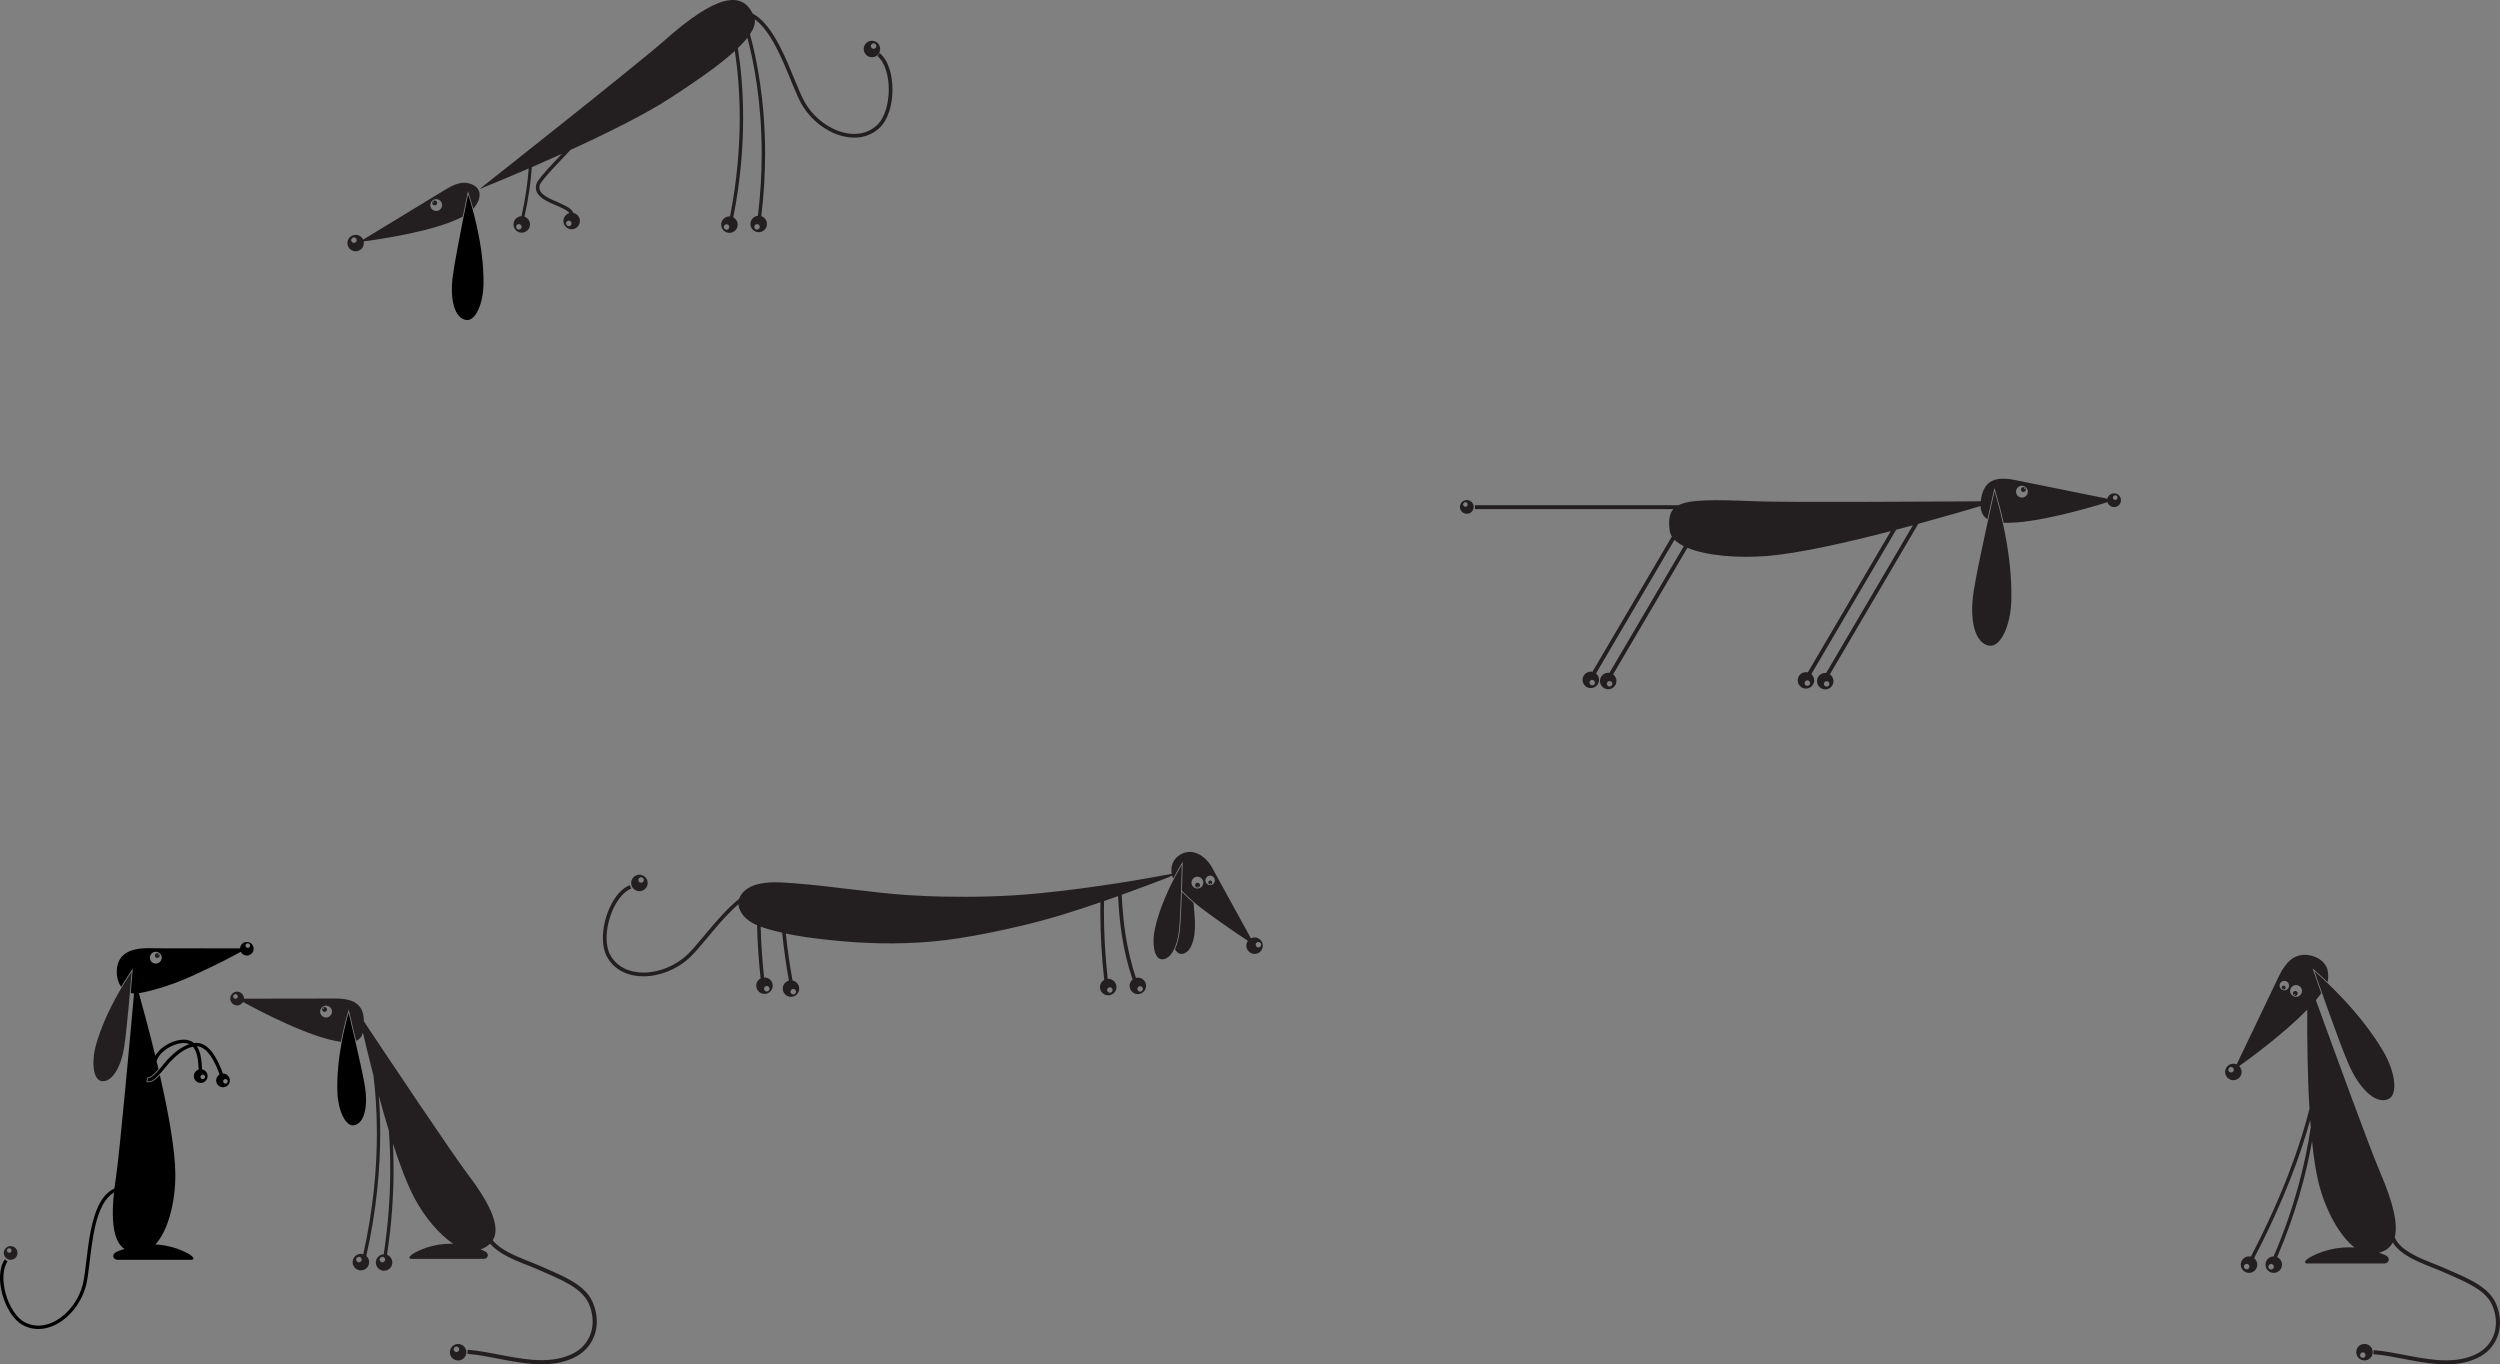 <?xml version="1.0" encoding="utf-8"?>
<!-- Generator: Adobe Illustrator 15.0.0, SVG Export Plug-In . SVG Version: 6.00 Build 0)  -->
<!DOCTYPE svg PUBLIC "-//W3C//DTD SVG 1.1//EN" "http://www.w3.org/Graphics/SVG/1.1/DTD/svg11.dtd">
<svg version="1.1" id="Vrstva_1" xmlns="http://www.w3.org/2000/svg" xmlns:xlink="http://www.w3.org/1999/xlink" x="0px" y="0px"
	 width="2244.687px" height="1225.039px" viewBox="-649.014 -365.924 2244.687 1225.039"
	 enable-background="new -649.014 -365.924 2244.687 1225.039" xml:space="preserve">
<rect x="-649.014" y="-365.924" width="2244.687" height="1225.039" fill="#808080" stroke="none"/>
<path fill="#231F20" stroke="#231F20" stroke-width="0.01" d="M-556.555,604.889c-0.436,0-0.863-0.031-1.308-0.094
	c-4.534-0.734-7.26-6.877-7.278-16.429c0.003-5.21,0.827-10.851,2.38-16.313c3.771-13.244,9.754-27.432,17.782-42.172
	c4.306-7.9,9.086-15.767,14.219-23.396c-0.586,7.277-4.009,49.096-6.585,66.574C-540.174,592-547.893,604.792-556.555,604.889z"/>
<path fill="#231F20" stroke="#231F20" stroke-width="0.01" d="M-639.452,752.887c-3.407,0-6.17,2.762-6.17,6.17
	c0,3.406,2.763,6.17,6.17,6.17c3.407,0,6.169-2.764,6.169-6.17C-633.283,755.648-636.046,752.887-639.452,752.887z M-639.45,758.496
	c-0.903,0.684-2.184,0.521-2.882-0.377c-0.694-0.898-0.525-2.188,0.368-2.877c0.902-0.699,2.193-0.525,2.882,0.367
	C-638.389,756.512-638.552,757.793-639.45,758.496z"/>
<path fill="#231F20" stroke="#231F20" stroke-width="0.01" d="M-507.803,489.864c-1.214,0-2.2,0.983-2.2,2.2
	c0,1.215,0.986,2.2,2.2,2.2c1.218,0,2.204-0.985,2.204-2.2C-505.599,490.848-506.586,489.864-507.803,489.864z M-506.789,491.681
	c-0.25,0-0.451-0.196-0.451-0.456c0-0.244,0.202-0.455,0.451-0.455c0.249,0,0.455,0.211,0.455,0.455
	C-506.334,491.484-506.541,491.681-506.789,491.681z"/>
<path fill="#231F20" stroke="#231F20" stroke-width="0.01" d="M1136.985,213.8c-12.89-2.054-17.974-23.227-13.813-49.335
	c4.114-25.85,18.689-89.346,18.689-89.346c2.721,9.087,6.251,22.051,9.217,37.116c3.619,18.389,6.387,39.885,5.805,61.241
	C1156.295,195.19,1147.48,215.47,1136.985,213.8z"/>
<path fill="#231F20" stroke="#231F20" stroke-width="0.01" d="M668.008,83.057c-3.406,0-6.17,2.762-6.17,6.17
	c0,3.407,2.764,6.17,6.17,6.17c3.407,0,6.17-2.763,6.17-6.17C674.177,85.819,671.415,83.057,668.008,83.057z M668.01,88.667
	c-0.902,0.684-2.184,0.521-2.882-0.378c-0.694-0.897-0.525-2.188,0.367-2.876c0.903-0.699,2.194-0.526,2.882,0.367
	C669.07,86.683,668.908,87.964,668.01,88.667z"/>
<path fill="#231F20" stroke="#231F20" stroke-width="0.01" d="M1249.183,77.033c-2.94,0-5.396,2.06-6.014,4.814
	c-18.141-3.667-71.762-14.504-83.035-16.764c-17.83-3.574-27.196,0.67-30.217,15.722c-0.227,1.132-0.397,2.251-0.514,3.352
	c-43.787,0.304-174.656,1.101-202.078-0.006c-38.087-1.538-59.012-1.743-69.279,3.558H675.265v3.493h178.172
	c-3.682,4.17-4.406,10.299-3.303,19.123c0.246,1.952,0.939,3.775,2.016,5.476c-27.946,47.582-61.805,105.24-71.324,121.451
	c-0.482-0.099-0.982-0.151-1.494-0.151c-4.088,0-7.402,3.315-7.402,7.404s3.314,7.403,7.402,7.403c4.09,0,7.404-3.314,7.404-7.403
	c0-2.321-1.07-4.391-2.742-5.748c9.656-16.44,42.838-72.944,70.492-120.04c2.133,2.17,4.967,4.098,8.369,5.792
	c-27.422,46.698-58.621,99.833-66.773,113.714c-0.368-0.056-0.74-0.094-1.123-0.094c-4.09,0-7.404,3.314-7.404,7.403
	s3.314,7.404,7.404,7.404c4.088,0,7.402-3.315,7.402-7.404c0-2.448-1.193-4.612-3.025-5.96
	c8.531-14.526,39.514-67.283,66.715-113.607c17.289,7.207,45.864,9.409,71.951,7.281c28.092-2.287,71.178-12.052,110.675-22.284
	c-28.737,48.939-65.067,110.807-74.462,126.803c-0.555-0.132-1.131-0.21-1.727-0.21c-4.088,0-7.401,3.314-7.401,7.403
	s3.313,7.403,7.401,7.403c4.09,0,7.404-3.314,7.404-7.403c0-2.236-0.995-4.236-2.563-5.594
	c9.746-16.596,47.234-80.438,76.131-129.649c5.111-1.338,10.146-2.68,15.068-4.009c-29.484,50.213-68.671,116.951-77.857,132.596
	c-0.277-0.032-0.559-0.052-0.844-0.052c-4.089,0-7.404,3.314-7.404,7.403s3.315,7.403,7.404,7.403c4.088,0,7.402-3.314,7.402-7.403
	c0-2.544-1.283-4.786-3.236-6.119c9.932-16.914,50.006-85.153,79.354-135.135c23.051-6.282,43.168-12.162,55.926-15.97
	c0.258,4.966,2.081,9.216,6.187,11.846l0.165-0.75c3.084-13.958,5.459-24.314,5.516-24.57l0.628-2.731l0.802,2.685
	c2.846,9.501,5.338,19.079,7.437,28.577l0.323,0.011c28.162,0.808,76.256-13.33,92.941-18.54c0.754,2.554,3.115,4.419,5.912,4.419
	c3.408,0,6.17-2.763,6.17-6.17S1252.592,77.033,1249.183,77.033z M782.101,248.921c-1.082,0.838-2.631,0.63-3.457-0.441
	c-0.834-1.084-0.638-2.619,0.439-3.465c1.084-0.82,2.621-0.624,3.459,0.453C783.376,246.546,783.174,248.095,782.101,248.921z
	 M797.727,249.948c-1.083,0.839-2.632,0.631-3.458-0.44c-0.832-1.083-0.637-2.62,0.441-3.465c1.082-0.82,2.619-0.624,3.457,0.453
	C799,247.573,798.799,249.122,797.727,249.948z M975.26,249.374c-1.084,0.838-2.633,0.631-3.459-0.44
	c-0.834-1.084-0.637-2.62,0.439-3.466c1.084-0.819,2.621-0.623,3.459,0.454C976.533,246.999,976.33,248.548,975.26,249.374z
	 M992.595,250.069c-1.082,0.839-2.633,0.631-3.459-0.44c-0.83-1.084-0.635-2.62,0.443-3.466c1.082-0.819,2.619-0.623,3.458,0.454
	C993.869,247.694,993.668,249.243,992.595,250.069z M1166.418,80.846c-2.932,0-5.316-2.385-5.316-5.307
	c0-2.932,2.385-5.308,5.316-5.308c2.926,0,5.303,2.376,5.303,5.308C1171.72,78.461,1169.344,80.846,1166.418,80.846z
	 M1251.818,82.107c-0.699,0.898-1.98,1.061-2.883,0.377c-0.897-0.704-1.061-1.984-0.367-2.887c0.689-0.893,1.979-1.066,2.883-0.368
	C1252.344,79.919,1252.511,81.209,1251.818,82.107z"/>
<path fill="#231F20" stroke="#231F20" stroke-width="0.01" d="M1167.749,71.447c-1.214,0-2.2,0.983-2.2,2.201
	c0,1.214,0.986,2.2,2.2,2.2c1.218,0,2.204-0.986,2.204-2.2C1169.953,72.431,1168.967,71.447,1167.749,71.447z M1168.763,73.264
	c-0.25,0-0.451-0.195-0.451-0.455c0-0.245,0.201-0.456,0.451-0.456c0.248,0,0.454,0.211,0.454,0.456
	C1169.218,73.068,1169.011,73.264,1168.763,73.264z"/>
<path stroke="#FFFFFF" stroke-width="0.01" d="M-331.182,644.43c9.369-1.612,12.889-17.089,9.618-36.068
	c-3.237-18.789-14.429-64.925-14.429-64.925c-1.902,6.646-4.357,16.13-6.377,27.125c-2.47,13.43-4.289,29.121-3.67,44.676
	C-345.417,631.048-338.82,645.742-331.182,644.43z"/>
<path fill="#231F20" stroke="#231F20" stroke-width="0.01" d="M-237.66,840.798c-4.088,0-7.402,3.314-7.402,7.403
	c0,4.09,3.314,7.404,7.402,7.404c4.09,0,7.404-3.314,7.404-7.404C-230.256,844.112-233.571,840.798-237.66,840.798z
	 M-237.657,847.531c-1.083,0.819-2.62,0.624-3.458-0.454c-0.832-1.076-0.631-2.625,0.439-3.451c1.084-0.84,2.633-0.631,3.459,0.439
	C-236.384,845.149-236.58,846.687-237.657,847.531z"/>
<path fill="#231F20" stroke="#231F20" stroke-width="0.01" d="M-357.598,538.268c-1.217,0-2.203,0.982-2.203,2.2
	c0,1.214,0.986,2.2,2.203,2.2c1.215,0,2.201-0.986,2.201-2.2C-355.397,539.25-356.383,538.268-357.598,538.268z M-358.612,540.084
	c-0.248,0-0.455-0.196-0.455-0.456c0-0.245,0.207-0.455,0.455-0.455c0.25,0,0.451,0.21,0.451,0.455
	C-358.16,539.888-358.362,540.084-358.612,540.084z"/>
<path fill="#231F20" stroke="#231F20" stroke-width="0.01" d="M-116.977,803.002c-3.811-8.587-11.445-14.657-19.877-19.486
	c-8.434-4.836-17.766-8.461-25.206-11.917c-8.468-3.914-20.871-7.876-31.063-13.439c-5.098-2.771-9.604-5.924-12.766-9.553
	c-0.245-0.281-0.469-0.57-0.697-0.857c6.519-10.444,0.783-28.771-22.592-59.558c-13.778-18.136-75.455-110.539-93.131-137.074
	c-0.082-14.725-8.186-20.481-25.721-20.481c-11.109,0-63.779,0.095-81.921,0.128c0.001-0.043,0.007-0.085,0.007-0.128
	c0-3.407-2.762-6.17-6.169-6.17s-6.169,2.763-6.169,6.17s2.762,6.17,6.169,6.17c2.276,0,4.259-1.236,5.327-3.071
	c15.523,8.482,61.311,32.498,87.865,35.742l0.104-0.553c1.611-8.508,3.666-17.143,6.111-25.691l0.771-2.693l0.661,2.723
	c0.055,0.225,2.709,11.184,5.793,24.525l0.232,0.789l0.229-0.082c3.25-1.387,4.967-3.832,5.85-7.294
	c2.316,9.959,5.564,23.487,9.459,38.548c1.639,13.111,3.091,30.699,3.091,51.898c0,29.874-2.9,66.896-12.206,108.586
	c-0.682-0.208-1.405-0.321-2.156-0.321c-4.089,0-7.403,3.314-7.403,7.403s3.314,7.403,7.403,7.403c4.09,0,7.404-3.314,7.404-7.403
	c0-2.218-0.98-4.202-2.525-5.559c9.514-42.284,12.473-79.841,12.473-110.109c0-12.569-0.51-23.874-1.264-33.754
	c2.81,10.297,5.84,20.904,9.019,31.277c0.774,10.632,1.251,22.218,1.251,34.665c0,22.816-1.598,48.507-5.848,76.422
	c-3.941,0.168-7.087,3.405-7.087,7.387c0,4.09,3.315,7.404,7.403,7.404c4.089,0,7.404-3.314,7.404-7.404
	c0-3.159-1.984-5.85-4.771-6.912c4.272-28.088,5.886-53.933,5.886-76.896c0-8.002-0.195-15.648-0.54-22.922
	c6.237,19.243,12.896,36.88,19.448,49.139c9.15,17.121,22.158,32.468,34.652,40.781c-0.734-0.023-1.468-0.047-2.201-0.047
	c-7.588,0-15.16,1.238-22.299,3.676c-3.465,1.181-6.818,2.643-10.021,4.36c-1.721,0.922-7.354,4.489-3.477,5.561h65.551
	c0.438-0.075,0.847-0.157,1.193-0.269c1.133-0.378,1.744-0.949,2.251-2.33c0.286-0.769-0.081-1.938-0.527-2.598
	c-0.916-1.355-3.497-2.422-5.894-3.241c3.488-1.347,6.352-3.072,8.533-5.23c0.093,0.109,0.184,0.222,0.278,0.33
	c10.818,12.26,32.873,18.204,45.064,23.921c7.607,3.523,16.82,7.114,24.935,11.773c8.121,4.643,15.045,10.318,18.313,17.759
	c2.351,5.306,3.5,10.774,3.5,16.028c-0.027,12.236-6.148,23.306-18.378,29.203c-8.569,4.107-17.807,5.594-27.424,5.594
	c-21.778,0.027-45.34-7.74-66.403-9.339l-0.27,3.704h-0.01c20.404,1.492,44.067,9.332,66.683,9.352c0.007,0,0.014,0,0.021,0
	c9.991,0,19.813-1.557,29.009-5.961c13.521-6.462,20.517-19.076,20.486-32.553C-113.163,814.725-114.436,808.749-116.977,803.002z
	 M-436.342,530.406c-0.902,0.684-2.184,0.521-2.881-0.377c-0.694-0.898-0.525-2.188,0.367-2.878
	c0.902-0.698,2.193-0.524,2.881,0.368C-435.28,528.422-435.444,529.703-436.342,530.406z M-356.266,547.666
	c-2.926,0-5.303-2.385-5.303-5.308c0-2.931,2.377-5.308,5.303-5.308c2.932,0,5.316,2.377,5.316,5.308
	C-350.949,545.281-353.334,547.666-356.266,547.666z M-325.211,766.974c-1.082,0.82-2.619,0.625-3.458-0.453
	c-0.833-1.077-0.63-2.626,0.442-3.452c1.082-0.839,2.631-0.631,3.457,0.44C-323.938,764.593-324.133,766.129-325.211,766.974z
	 M-304.154,766.974c-1.084,0.82-2.62,0.624-3.458-0.453c-0.833-1.077-0.631-2.626,0.439-3.453c1.084-0.838,2.633-0.63,3.459,0.441
	C-302.881,764.592-303.076,766.128-304.154,766.974z"/>
<path stroke="#FFFFFF" stroke-width="0.01" d="M-230.364-78.608c-10.508-1.456-14.988-18.571-12.036-39.86
	c2.918-21.068,13.715-72.91,13.715-72.91c2.36,7.34,5.445,17.824,8.101,30.013c3.241,14.875,5.843,32.301,5.727,49.672
	C-214.978-94.044-221.804-77.417-230.364-78.608z"/>
<path fill="#231F20" stroke="#231F20" stroke-width="0.01" d="M133.877-329.339c-4.087,0-7.403,3.315-7.403,7.404
	s3.316,7.403,7.403,7.403c4.088,0,7.404-3.314,7.404-7.403S137.966-329.339,133.877-329.339z M137.333-323.059
	c-0.838,1.077-2.375,1.273-3.459,0.453c-1.077-0.845-1.272-2.381-0.44-3.465c0.827-1.071,2.375-1.279,3.458-0.441
	C137.964-325.686,138.166-324.136,137.333-323.059z"/>
<path fill="#231F20" stroke="#231F20" stroke-width="0.01" d="M140.812-318.3l-2.113,2.567c6.628,5.353,10.322,17.589,10.282,30.165
	c0.034,12.77-3.748,25.774-10.638,32.101c-5.826,5.387-12.872,7.768-20.392,7.777c-16.534,0.044-35.191-11.865-44.71-29.039
	c-5.69-10.186-12.403-30.614-21.493-48.475c-4.564-8.948-9.73-17.283-15.811-23.476c-2.812-2.867-5.853-5.276-9.122-7.043
	c-9.958-20.155-32.358-17.424-79.173,24.102c-24.373,21.619-166.115,133.437-166.115,133.437s18.507-7.392,44.169-18.468
	c-0.981,13.287-3.015,27.628-6.483,42.844c-3.982,0.122-7.174,3.381-7.174,7.393c0,4.089,3.314,7.403,7.403,7.403
	c4.09,0,7.403-3.314,7.403-7.403c0-3.233-2.076-5.976-4.965-6.984c3.602-15.819,5.657-30.703,6.601-44.455
	c8.448-3.661,17.601-7.693,27.076-11.971c-2.515,2.646-5.282,5.556-7.988,8.455c-3.509,3.762-6.931,7.52-9.604,10.713
	c-2.684,3.237-4.588,5.687-5.265,7.631c-0.387,1.208-0.581,2.378-0.581,3.507c0,3.973,2.374,7.033,5.455,9.349
	c4.649,3.51,11.236,5.89,16.585,8.349c2.673,1.218,5.023,2.445,6.594,3.707c0.658,0.527,1.148,1.027,1.507,1.513
	c-3.115,0.874-5.402,3.728-5.402,7.122c0,4.089,3.315,7.403,7.405,7.403c4.087,0,7.403-3.314,7.403-7.403
	c0-3.567-2.524-6.544-5.882-7.246c-0.832-2.248-2.869-3.928-5.189-5.351c-4.591-2.785-11.097-4.995-16.385-7.739
	c-2.643-1.357-4.952-2.84-6.513-4.456c-1.571-1.629-2.394-3.265-2.404-5.247c0-0.762,0.129-1.602,0.435-2.533
	c0.214-0.834,2.071-3.51,4.673-6.567c6.245-7.453,16.834-18.271,22.827-24.69c32.586-14.904,67.701-32.248,90.505-47.188
	c18.254-11.959,41.327-27.281,57.049-41.664c2.371,15.628,4.39,36.037,4.39,60.26c0,25.571-2.261,55.392-8.718,88.276
	c-0.176-0.013-0.353-0.027-0.533-0.027c-4.089,0-7.403,3.315-7.403,7.404s3.314,7.403,7.403,7.403s7.403-3.314,7.403-7.403
	c0-2.83-1.59-5.287-3.923-6.534c6.533-33.198,8.824-63.302,8.824-89.119c-0.001-25.476-2.218-46.777-4.744-62.791
	c3.309-3.184,6.213-6.309,8.581-9.326c5.752,21.707,12.831,57.831,12.831,104.124c0,17.223-0.998,35.862-3.388,55.676
	c-3.761,0.351-6.707,3.515-6.707,7.368c0,4.089,3.314,7.403,7.403,7.403s7.404-3.314,7.404-7.403c0-3.271-2.125-6.044-5.069-7.022
	c2.403-19.932,3.412-38.69,3.412-56.021c0-48.334-7.668-85.679-13.575-107.289c3.281-4.892,4.929-9.436,4.326-13.413
	c1.667,1.224,3.291,2.644,4.872,4.249c8.556,8.686,15.603,22.526,21.523,36.154c5.941,13.644,10.76,27.016,15.246,35.096
	c10.127,18.13,29.525,30.695,47.614,30.736c0.017,0,0.034,0,0.044,0c8.203,0,16.164-2.68,22.608-8.662
	c7.979-7.478,11.668-21.16,11.699-34.542C152.265-298.735,148.722-311.723,140.812-318.3z M-181.188-160.759
	c-0.826,1.071-2.375,1.279-3.459,0.441c-1.071-0.827-1.273-2.375-0.44-3.453c0.839-1.077,2.375-1.273,3.459-0.452
	C-180.552-163.378-180.356-161.842-181.188-160.759z M-136.369-163.824c-0.827,1.071-2.375,1.279-3.459,0.44
	c-1.071-0.826-1.272-2.375-0.44-3.452c0.838-1.077,2.375-1.273,3.458-0.453C-135.732-166.444-135.536-164.908-136.369-163.824z
	 M5.289-160.594c-0.826,1.071-2.375,1.28-3.458,0.441c-1.071-0.827-1.273-2.375-0.441-3.452c0.839-1.078,2.375-1.274,3.459-0.453
	C5.925-163.214,6.121-161.677,5.289-160.594z M32.642-160.717c-0.827,1.071-2.375,1.279-3.459,0.44
	c-1.071-0.826-1.272-2.375-0.44-3.452c0.838-1.077,2.374-1.272,3.458-0.453C33.279-163.337,33.474-161.801,32.642-160.717z"/>
<path fill="#231F20" stroke="#231F20" stroke-width="0.01" d="M-218.408-192.493c-0.138-1.361-1.059-3.077-1.847-4.167
	c-1.735-2.398-4.701-3.793-7.48-4.573c-3.089-0.866-6.308-0.692-9.407,0.051c-4.528,1.084-8.868,3.624-12.816,6.019
	c-10.08,6.113-59.462,36.148-73.017,44.395c-1.17-2.546-3.738-4.317-6.722-4.317c-4.088,0-7.405,3.314-7.405,7.403
	s3.316,7.404,7.405,7.404c4.087,0,7.403-3.315,7.403-7.404c0-0.51-0.052-1.008-0.149-1.489c14.359-1.888,64.014-9.146,88.606-22.078
	l0.344-0.182c0.035-0.175,0.07-0.349,0.104-0.522c2.229-11.148,3.938-19.369,3.98-19.574l0.572-2.744l0.857,2.668
	c1.354,4.209,2.621,8.437,3.796,12.662l0.133,0.483c1.135-1.31,2.174-2.774,3.061-4.261
	C-219.196-185.726-218.051-188.951-218.408-192.493z M-329.695-148.354c-1.084,0.82-2.62,0.624-3.458-0.453
	c-0.833-1.077-0.631-2.626,0.44-3.452c1.084-0.838,2.633-0.631,3.459,0.44C-328.422-150.735-328.618-149.199-329.695-148.354z
	 M-257.37-176.494c-2.926,0-5.303-2.385-5.303-5.308c0-2.931,2.376-5.307,5.303-5.307c2.932,0,5.316,2.376,5.316,5.307
	C-252.054-178.878-254.439-176.494-257.37-176.494z"/>
<path fill="#231F20" stroke="#231F20" stroke-width="0.01" d="M-258.702-185.892c-1.217,0-2.204,0.982-2.204,2.2
	c0,1.214,0.986,2.2,2.204,2.2c1.214,0,2.2-0.986,2.2-2.2C-256.502-184.91-257.488-185.892-258.702-185.892z M-259.716-184.076
	c-0.248,0-0.455-0.196-0.455-0.455c0-0.245,0.207-0.457,0.455-0.457c0.25,0,0.452,0.212,0.452,0.457
	C-259.264-184.272-259.466-184.076-259.716-184.076z"/>
<path fill="#231F20" stroke="#231F20" stroke-width="0.01" d="M422.607,444.721c-3.659-3.112-7.151-6.374-10.313-9.804l-0.137-0.146
	c-0.395,11.83-0.951,25.161-1.639,32.893c-0.627,7.051-2.094,13.144-4.164,17.863l-0.396,0.865c1.599,2.712,3.639,4.305,6,4.185
	c8.141-0.407,12.727-13.218,11.902-29.702c-0.197-3.941-0.623-9.286-1.158-15.128L422.607,444.721z"/>
<path fill="#231F20" stroke="#231F20" stroke-width="0.01" d="M393.883,495.372c8.113,0.714,14.436-11.332,15.898-27.774
	c1.447-16.29,2.305-56.983,2.305-56.983c-3.037,5.081-7.148,12.405-11.242,21.074c-5.003,10.584-9.958,23.188-12.865,36.219
	C385.024,481.153,387.26,494.78,393.883,495.372z"/>
<path fill="#231F20" stroke="#231F20" stroke-width="0.01" d="M-74.904,419.441c-4.087,0-7.402,3.314-7.402,7.403
	c0,4.09,3.315,7.404,7.402,7.404c4.089,0,7.404-3.314,7.404-7.404C-67.5,422.756-70.815,419.441-74.904,419.441z M-71.447,425.721
	c-0.839,1.077-2.375,1.273-3.459,0.453c-1.078-0.845-1.273-2.381-0.441-3.465c0.826-1.071,2.376-1.278,3.459-0.44
	C-70.816,423.096-70.615,424.644-71.447,425.721z"/>
<path fill="#231F20" stroke="#231F20" stroke-width="0.01" d="M427.412,427.013c-1.027-0.644-2.388-0.331-3.031,0.698
	c-0.646,1.031-0.332,2.388,0.697,3.032c1.032,0.646,2.391,0.336,3.035-0.695C428.758,429.019,428.446,427.659,427.412,427.013z
	 M427.045,430.369c-0.129,0.208-0.416,0.276-0.627,0.145s-0.27-0.418-0.141-0.625c0.139-0.221,0.412-0.279,0.625-0.147
	C427.114,429.874,427.184,430.149,427.045,430.369z"/>
<path fill="#231F20" stroke="#231F20" stroke-width="0.01" d="M477.443,475.776c-1.188,0-2.307,0.286-3.301,0.783
	c-8.4-15.305-30.273-55.153-35-63.722c-5.443-9.878-16.852-17.727-27.816-11.774c-0.066,0.036-0.133,0.073-0.201,0.11
	c-6.764,3.779-9.332,10.698-8.059,17.477c-19.598,3.774-68.121,12.548-120.251,17.626c-28.147,2.716-56.489,3.373-84.753,2.848
	c-10.199-0.189-20.396-0.627-30.576-1.275c-34.754-2.209-69.082-8.16-103.774-10.717c-11.017-0.813-22.468-1.841-33.276,1.103
	c-7.033,1.915-13.787,6.493-15.813,12.847c-4.95,4.007-9.764,8.697-14.392,13.594c-12.814,13.65-24.207,29.158-32.09,36.575
	c-10.891,10.264-25.881,16.106-39.416,16.097c-12.504-0.031-23.588-4.867-29.624-15.505c-2.35-4.125-3.466-9.617-3.466-15.634
	c0-8.845,2.415-18.806,6.436-27.076c4.01-8.318,9.641-14.875,15.656-17.239l-1.234-3.118c-7.254,2.925-13.191,10.145-17.443,18.888
	c-4.236,8.764-6.76,19.096-6.768,28.546c0,6.421,1.168,12.444,3.895,17.273c6.717,11.875,19.17,17.218,32.457,17.218
	c0.037,0,0.064,0,0.092,0c14.48-0.021,30.158-6.146,41.707-17.011c8.305-7.836,19.572-23.244,32.232-36.712
	c3.697-3.951,7.512-7.707,11.379-11.045c0.137,2.006,0.728,4.135,1.875,6.367c0.654,1.271,1.459,2.509,2.414,3.691
	c3.264,4.038,7.645,6.799,12.424,8.878c0.346,15.058,1.336,30.986,3.166,47.691c-2.336,1.244-3.93,3.703-3.93,6.536
	c0,4.089,3.316,7.403,7.402,7.403c4.09,0,7.406-3.314,7.406-7.403s-3.316-7.403-7.406-7.403c-0.117,0-0.232,0.012-0.348,0.018
	c-1.734-15.92-2.695-31.135-3.061-45.547c4.504,1.648,9.213,2.829,13.59,3.979c1.889,0.495,3.785,0.957,5.686,1.396
	c1.391,13.705,3.366,28.074,6.078,43.025c-3.192,0.823-5.553,3.713-5.553,7.162c0,4.088,3.313,7.402,7.402,7.402
	c4.09,0,7.403-3.314,7.403-7.402c0-3.615-2.593-6.621-6.019-7.27c-2.668-14.657-4.631-28.743-6.023-42.192
	c11.141,2.401,22.447,3.97,33.771,5.241c9.037,1.016,18.094,1.858,27.166,2.492c30.896,2.158,62.016,1.373,92.666-3.203
	c19.402-2.897,38.832-7.025,57.926-11.492c24.068-5.629,47.631-12.998,70.961-21.077c-0.041,2.705-0.068,5.43-0.068,8.202
	c0,19.009,1.018,39.571,3.469,61.448c-2.283,1.262-3.83,3.69-3.83,6.482c0,4.089,3.316,7.403,7.402,7.403
	c4.09,0,7.406-3.314,7.406-7.403s-3.316-7.403-7.406-7.403c-0.15,0-0.299,0.014-0.447,0.022c-2.395-21.541-3.396-41.813-3.396-60.55
	c0-3.157,0.039-6.254,0.096-9.323c4.21-1.471,8.414-2.964,12.611-4.472c1.125,22.883,3.963,48.034,13.014,74.94
	c-1.63,1.357-2.668,3.402-2.668,5.689c0,4.089,3.313,7.403,7.402,7.403c4.089,0,7.402-3.314,7.402-7.403s-3.313-7.404-7.402-7.404
	c-0.6,0-1.182,0.079-1.74,0.214c-8.932-26.734-11.662-51.733-12.73-74.62c2.23-0.806,4.46-1.614,6.688-2.428
	c11.52-4.206,23.023-8.465,34.457-12.898c1.332-0.517,2.727-1.172,4.146-1.847c0.182,0.644,0.396,1.282,0.645,1.916l0.293,0.706
	c2.705-5.192,5.201-9.543,7.068-12.666l1.434-2.4l-0.059,2.796c-0.004,0.201-0.219,10.233-0.607,22.269l-0.029,0.809
	c10.346,11.46,24.352,20.965,36.418,29.534c7.527,5.344,15.092,10.608,22.857,15.584c-0.893,1.224-1.426,2.725-1.426,4.354
	c0,4.089,3.314,7.403,7.404,7.403c4.088,0,7.402-3.314,7.402-7.403S481.531,475.776,477.443,475.776z M37.951,519.878
	c1.084-0.819,2.621-0.624,3.459,0.453c0.832,1.078,0.631,2.627-0.44,3.453c-1.083,0.838-2.632,0.631-3.458-0.44
	C36.678,522.26,36.875,520.724,37.951,519.878z M61.746,522.508c1.084-0.82,2.621-0.625,3.459,0.452
	c0.833,1.078,0.631,2.627-0.441,3.453c-1.082,0.839-2.631,0.631-3.458-0.441C60.473,524.889,60.668,523.353,61.746,522.508z
	 M346.012,521.028c1.084-0.82,2.621-0.624,3.459,0.453c0.832,1.077,0.631,2.626-0.439,3.453c-1.084,0.838-2.633,0.63-3.459-0.441
	C344.739,523.409,344.936,521.874,346.012,521.028z M373.182,520.044c1.084-0.82,2.62-0.624,3.459,0.453
	c0.832,1.077,0.63,2.626-0.441,3.452c-1.083,0.839-2.633,0.631-3.459-0.44C371.908,522.425,372.104,520.889,373.182,520.044z
	 M430.615,429.382c-1.556,2.484-4.83,3.238-7.311,1.686c-2.484-1.555-3.246-4.835-1.691-7.319c1.551-2.477,4.838-3.233,7.322-1.678
	C431.416,423.623,432.166,426.905,430.615,429.382z M441.141,426.809c-1.245,1.987-3.865,2.591-5.85,1.348
	c-1.986-1.243-2.596-3.867-1.352-5.855c1.24-1.981,3.869-2.586,5.857-1.342C441.781,422.201,442.381,424.827,441.141,426.809z
	 M482.412,484.241c-1.082,0.838-2.631,0.63-3.457-0.441c-0.832-1.084-0.637-2.62,0.439-3.465c1.084-0.82,2.621-0.624,3.459,0.453
	C483.685,481.866,483.484,483.414,482.412,484.241z"/>
<path fill="#231F20" stroke="#231F20" stroke-width="0.01" d="M438.578,424.913c-0.822-0.516-1.91-0.265-2.426,0.558
	c-0.516,0.826-0.265,1.911,0.559,2.427c0.824,0.517,1.912,0.269,2.428-0.557C439.655,426.518,439.405,425.43,438.578,424.913z
	 M438.284,427.598c-0.104,0.166-0.333,0.222-0.501,0.116c-0.17-0.106-0.217-0.334-0.113-0.501c0.109-0.176,0.33-0.223,0.5-0.117
	C438.338,427.201,438.395,427.422,438.284,427.598z"/>
<path fill="#231F20" stroke="#231F20" stroke-width="0.01" d="M1495.219,621.011c-11.502,4.856-26.344-9.761-36.186-33.06
	c-9.732-23.064-30.042-81.996-30.042-81.996c6.812,5.998,16.245,14.739,26.268,25.469c12.239,13.096,25.37,29.151,35.712,46.784
	C1501.475,596.131,1504.591,617.059,1495.219,621.011z"/>
<path fill="#231F20" stroke="#231F20" stroke-width="0.01" d="M1473.996,840.751c-4.09,0-7.404,3.315-7.404,7.404
	s3.314,7.403,7.404,7.403c4.088,0,7.402-3.314,7.402-7.403S1478.084,840.751,1473.996,840.751z M1474.437,852.29
	c-0.826,1.072-2.373,1.28-3.457,0.441c-1.072-0.826-1.273-2.375-0.441-3.453c0.838-1.076,2.375-1.272,3.459-0.452
	C1475.076,849.671,1475.271,851.207,1474.437,852.29z"/>
<path fill="#231F20" stroke="#231F20" stroke-width="0.01" d="M1413.974,525.357c-0.371-1.156-1.609-1.797-2.766-1.428
	c-1.16,0.37-1.801,1.608-1.432,2.766c0.369,1.16,1.607,1.797,2.768,1.427C1413.701,527.754,1414.343,526.518,1413.974,525.357z
	 M1411.304,527.568c-0.238,0.075-0.498-0.063-0.572-0.297c-0.079-0.247,0.058-0.496,0.295-0.572c0.238-0.075,0.488,0.05,0.568,0.297
	C1411.67,527.23,1411.542,527.492,1411.304,527.568z"/>
<path fill="#231F20" stroke="#231F20" stroke-width="0.01" d="M1403.125,520.269c-0.295-0.925-1.287-1.438-2.213-1.143
	c-0.928,0.296-1.439,1.287-1.145,2.213c0.295,0.927,1.287,1.437,2.215,1.142C1402.906,522.185,1403.42,521.196,1403.125,520.269z
	 M1400.988,522.037c-0.189,0.061-0.396-0.051-0.457-0.238c-0.063-0.197,0.047-0.396,0.236-0.457s0.392,0.04,0.455,0.238
	C1401.281,521.767,1401.179,521.976,1400.988,522.037z"/>
<path fill="#231F20" stroke="#231F20" stroke-width="0.01" d="M1591.929,804.266c-3.725-8.4-11.199-14.324-19.439-19.058
	c-8.26-4.73-17.388-8.281-24.676-11.658c-8.283-3.836-20.418-7.707-30.393-13.147c-4.986-2.714-9.393-5.809-12.491-9.353
	c-1.655-1.904-2.923-3.913-3.761-6.082c2.896-11.4-0.881-30.044-13.243-58.56c-8.731-20.132-42.524-112.867-57.571-154.359
	c1.759-2.088,3.377-4.144,4.822-6.149l-0.23-0.649c-3.877-10.998-6.582-18.84-6.656-19.054l-0.912-2.647l2.102,1.851
	c3.879,3.417,7.684,6.905,11.396,10.446l0.149-0.626c0.678-3.247,0.428-7.532-0.193-10.179c-0.957-4.071-3.625-7.329-7.066-9.615
	c-1.213-0.807-2.5-1.502-3.838-2.08c-7.119-3.076-15.637-2.781-21.844,2.252c-4.35,3.528-8.053,8.998-10.465,14.02
	c-5.266,10.961-30.633,63.959-38.383,80.15c-0.906-0.396-1.905-0.619-2.957-0.619c-4.09,0-7.404,3.315-7.404,7.403
	c0,4.089,3.314,7.404,7.404,7.404c4.086,0,7.402-3.315,7.402-7.404c0-2.056-0.839-3.913-2.191-5.255
	c11.213-8.018,40.926-29.909,61.137-50.744c-0.145,23.16,0.091,57.063,1.98,89.142c-7.248,28.9-22.17,74.358-52.592,132.643
	c-0.539-0.124-1.096-0.196-1.672-0.196c-4.088,0-7.402,3.315-7.402,7.404c0,4.088,3.314,7.403,7.402,7.403
	c4.09,0,7.404-3.315,7.404-7.403c0-2.375-1.123-4.482-2.859-5.838c27.455-52.62,42.344-94.867,50.368-124.018
	c0.155,2.194,0.321,4.375,0.495,6.535c-4.74,31.93-14.359,71.889-33.328,115.922c-4.04,0.057-7.299,3.345-7.299,7.397
	c0,4.089,3.314,7.404,7.404,7.404c4.088,0,7.402-3.315,7.402-7.404c0-2.999-1.787-5.575-4.35-6.738
	c16.586-38.645,26.047-74.167,31.325-103.913c1.499,14.586,3.488,27.786,6.128,38.099c6.148,24.038,18.66,46.846,32.076,57.172
	c-1.613-0.105-3.229-0.175-4.846-0.175c-8.102,0-16.188,1.329-23.826,3.935c-3.684,1.258-7.271,2.813-10.695,4.655
	c-1.838,0.987-7.854,4.803-3.715,5.938h70.029c0.473-0.075,0.904-0.163,1.271-0.296c1.211-0.392,1.864-1.003,2.402-2.473
	c0.309-0.829-0.086-2.074-0.563-2.782c-1.229-1.819-5.26-3.145-8.188-4.076c5.689-1.48,9.924-4.44,12.445-9.238
	c0.797,1.335,1.725,2.6,2.766,3.789c10.594,11.995,32.164,17.811,44.094,23.401c7.445,3.448,16.461,6.972,24.395,11.521
	c7.955,4.544,14.723,10.087,17.926,17.378c2.291,5.196,3.424,10.532,3.424,15.682c-0.027,11.964-6.016,22.809-17.986,28.569
	c-8.387,4.023-17.422,5.482-26.828,5.482c-21.324,0.027-44.367-7.58-64.977-9.142l-0.266,3.619
	c19.95,1.459,43.105,9.127,65.242,9.158c0.006,0,0.014,0,0.016,0c9.774,0,19.389-1.527,28.387-5.846
	c13.227-6.313,20.078-18.647,20.049-31.842C1595.668,815.747,1594.423,809.897,1591.929,804.266z M1355.765,596.506
	c-1.084,0.82-2.621,0.624-3.459-0.453c-0.833-1.077-0.631-2.627,0.44-3.453c1.083-0.838,2.632-0.63,3.458,0.441
	C1357.037,594.124,1356.842,595.66,1355.765,596.506z M1403.293,523.084c-2.23,0.711-4.619-0.523-5.332-2.757
	c-0.711-2.228,0.521-4.623,2.752-5.334c2.234-0.713,4.633,0.525,5.342,2.753C1406.767,519.98,1405.527,522.371,1403.293,523.084z
	 M1414.183,528.876c-2.789,0.89-5.773-0.653-6.666-3.445c-0.887-2.784,0.653-5.778,3.441-6.667c2.793-0.891,5.789,0.656,6.678,3.441
	C1418.526,524.998,1416.976,527.986,1414.183,528.876z M1370.148,772.825c-0.826,1.071-2.376,1.279-3.459,0.441
	c-1.07-0.827-1.273-2.376-0.44-3.453c0.839-1.077,2.374-1.273,3.458-0.453C1370.785,770.205,1370.98,771.741,1370.148,772.825z
	 M1392.113,772.948c-0.827,1.071-2.375,1.279-3.459,0.441c-1.072-0.826-1.273-2.376-0.441-3.453
	c0.839-1.077,2.375-1.273,3.459-0.453C1392.75,770.328,1392.945,771.864,1392.113,772.948z"/>
<path d="M-422.564,482.201c-2.058-2.666-5.891-3.158-8.557-1.102c-1.475,1.141-2.281,2.821-2.361,4.547
	c-1.181-0.001-2.359-0.004-3.54-0.004c-6.731-0.006-13.463-0.011-20.194-0.035c-8.111-0.028-16.222-0.031-24.332-0.053
	c-7.5-0.021-15.004-0.084-22.503-0.021c-4.172,0.035-8.345-0.148-12.518-0.105c-10.448,0.109-22.797,2.262-26.458,13.666
	c-0.746,2.324-1.14,4.927-1.15,7.576c-0.016,4.617,1.141,9.373,3.663,13.027l0.271,0.38c3.53-5.931,6.826-10.997,9.481-14.913
	l0.959-1.416l-0.132,1.709c0,0-0.681,8.6-1.682,19.998l-0.024,0.283c0.977,0.211,1.971,0.32,2.973,0.357
	c-3.204,35.943-12.888,143.254-16.28,165.607c-0.5,3.297-0.927,6.443-1.289,9.461c-5.571,2.543-9.811,7.23-13.034,13.064
	c-3.834,6.936-6.348,15.539-8.178,24.537c-3.644,17.955-4.553,37.592-7.081,47.961c-4.185,17.445-17.708,32.504-32.29,36.502
	c-6.617,1.832-13.402,1.459-19.853-1.855c-7.615-3.887-14.116-14.424-17.226-25.678c-3.102-11.068-2.843-22.752,1.689-29.078
	l-2.486-1.748c-5.366,7.725-5.309,20.033-2.133,31.641c3.301,11.775,9.906,22.93,18.759,27.564c7.142,3.693,14.81,4.105,22.038,2.1
	c0.007-0.002,0.02-0.006,0.026-0.008c15.929-4.461,29.945-20.264,34.427-38.721c1.984-8.213,2.955-21.168,4.854-34.641
	c1.877-13.453,4.706-27.367,10.12-37.105c2.676-4.824,5.923-8.584,9.956-10.914c-1.019,9.611-1.305,17.75-0.913,24.553l0.432,4.951
	c1.301,10.867,4.686,17.662,9.838,21.209c-2.658,0.895-7.984,2.307-9.402,4.412c-0.459,0.674-0.833,1.863-0.541,2.662
	c0.517,1.404,1.143,1.994,2.299,2.371c0.357,0.115,0.772,0.207,1.221,0.283h67.03c3.962-1.1-1.799-4.744-3.558-5.691
	c-3.274-1.758-6.703-3.244-10.239-4.455c-6.113-2.09-12.532-3.299-19.005-3.643c11.205-11.938,18.129-37.893,17.924-63.365
	c-0.178-22.055-6.458-55.855-13.727-87.801l-0.193-0.848c-1.484,1.57-2.816,2.818-4.043,3.79c-1.741,1.353-3.665,2.606-5.963,2.653
	h-0.008h-0.008c-0.481,0-0.964-0.07-1.434-0.207l-0.714-0.208l1.234-4.175h0.674l0.117,0.039c0.002,0,0.031,0.009,0.123,0.009
	c0.001,0,0.002,0,0.004,0c0.482,0,1.65-0.444,3.16-1.665c1.605-1.264,3.341-3.051,5.043-4.975l0.571-0.648
	c-0.546-2.344-1.096-4.67-1.647-6.977c0.887-3.792,3.931-7.596,8.058-10.576c4.914-3.584,11.243-5.9,16.283-5.887
	c1.874,0,3.557,0.313,4.938,0.939c0.044,0.02,0.085,0.043,0.129,0.063c-7.835,2.497-14.253,8.298-19.606,13.856
	c-2.754,2.896-8.573,11.059-13.304,14.779c-1.544,1.248-2.948,1.871-3.629,1.83c-0.139,0-0.254-0.014-0.356-0.049h-0.004
	l-0.867,2.932c0.408,0.119,0.823,0.178,1.227,0.178c1.987-0.041,3.728-1.102,5.52-2.493c1.785-1.415,3.591-3.261,5.329-5.206
	c3.452-3.871,6.689-8.203,8.288-9.855c5.785-6.045,12.63-11.963,20.564-13.667c1.964,2.122,3.138,5.101,3.887,8.562
	c0.825,3.804,1.072,8.039,1.356,11.902c-2.549,0.758-4.409,3.115-4.409,5.91c0,3.408,2.762,6.17,6.17,6.17
	c3.407,0,6.169-2.762,6.169-6.17c0-2.963-2.091-5.438-4.878-6.031c-0.282-3.844-0.53-8.266-1.422-12.42
	c-0.637-2.975-1.643-5.889-3.308-8.318c5.253,0.129,9.833,4.486,13.53,10.477c2.896,4.677,5.175,10.178,6.881,14.806
	c-1.862,1.062-3.12,3.062-3.12,5.358c0,3.408,2.762,6.17,6.17,6.17c3.406,0,6.168-2.762,6.168-6.17c0-3.406-2.762-6.17-6.168-6.17
	c-0.032,0-0.062,0.006-0.092,0.006c-1.747-4.764-4.119-10.549-7.247-15.604c-3.962-6.387-9.268-11.896-16.447-11.94
	c-0.595,0-1.197,0.045-1.799,0.119c-0.161,0.021-0.32,0.049-0.479,0.072c-0.88-0.732-1.87-1.371-3-1.881
	c-1.874-0.844-3.985-1.205-6.193-1.207c-5.924,0.016-12.665,2.557-18.075,6.471c-3.07,2.237-5.745,4.947-7.484,7.984
	c-5.652-23.268-11.305-43.958-14.735-56.156c1.615-0.219,3.216-0.543,4.759-0.891c9.631-2.168,19.301-5.123,28.547-8.57
	c10.38-3.871,20.381-8.725,30.377-13.477c8.011-3.81,15.935-7.773,23.728-12.012c1.359-0.738,2.722-1.477,4.083-2.217
	c0.17,0.338,0.373,0.666,0.614,0.979c2.058,2.666,5.887,3.162,8.553,1.102C-421,488.7-420.507,484.871-422.564,482.201z
	 M-468.215,599.397c0.903-0.699,2.193-0.525,2.882,0.367c0.694,0.902,0.531,2.184-0.367,2.887c-0.902,0.684-2.183,0.521-2.882-0.377
	C-469.276,601.376-469.107,600.086-468.215,599.397z M-447.879,603.36c0.903-0.699,2.193-0.525,2.882,0.367
	c0.694,0.903,0.531,2.184-0.367,2.888c-0.902,0.685-2.183,0.521-2.882-0.378C-448.94,605.34-448.771,604.05-447.879,603.36z
	 M-509.135,499.263c-2.931,0-5.316-2.385-5.316-5.308c0-2.931,2.385-5.307,5.316-5.307c2.926,0,5.303,2.376,5.303,5.307
	C-503.832,496.878-506.209,499.263-509.135,499.263z M-425.294,484.725c-0.903,0.684-2.183,0.52-2.882-0.378
	c-0.694-0.897-0.525-2.188,0.367-2.876c0.903-0.699,2.193-0.526,2.882,0.367C-424.232,482.74-424.395,484.021-425.294,484.725z"/>
</svg>
